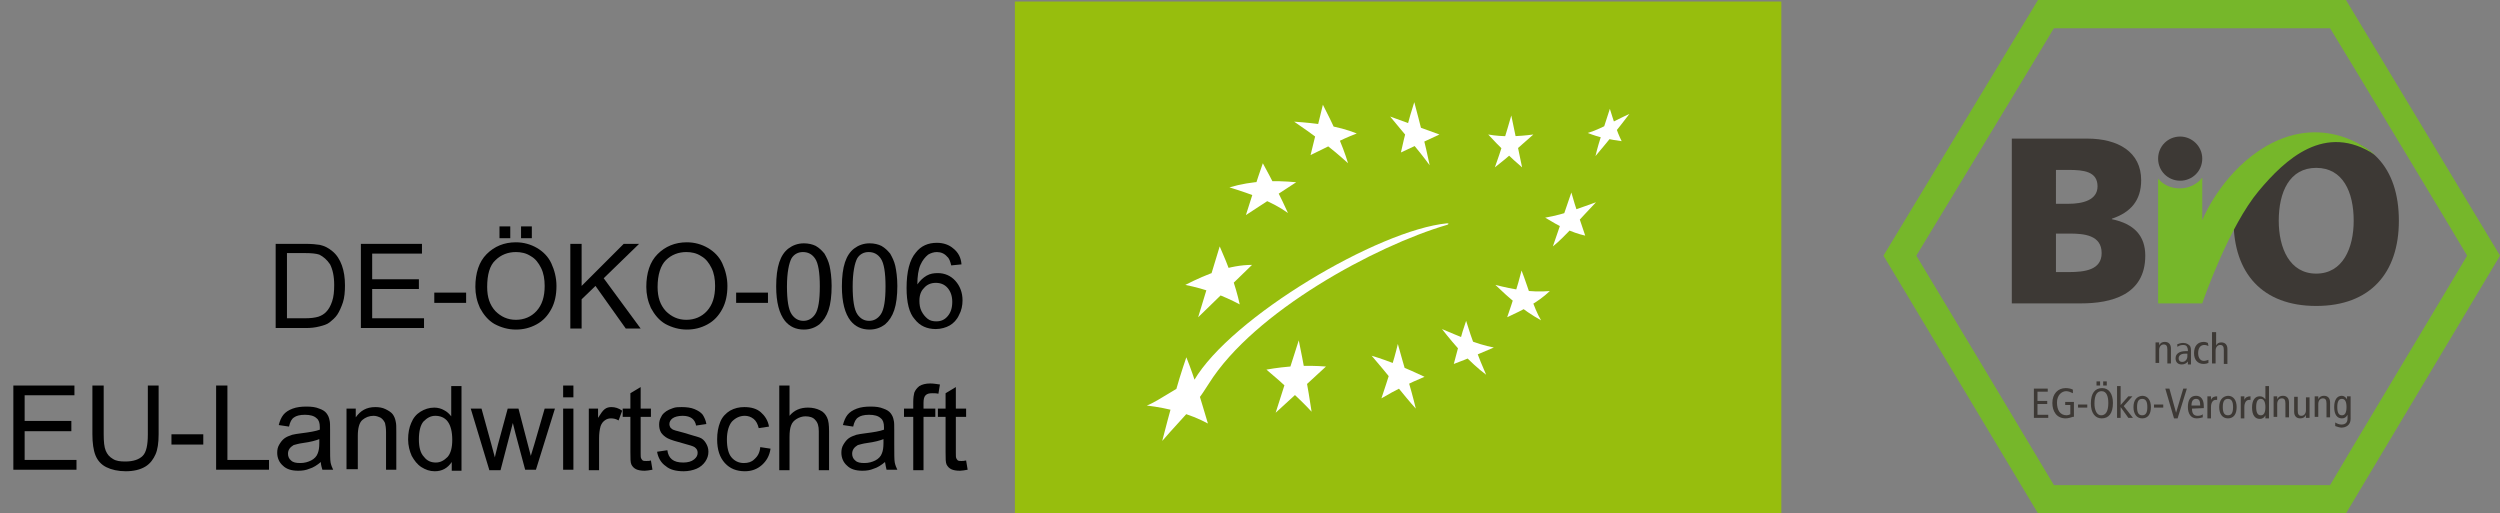 <?xml version="1.0" encoding="utf-8"?>
<!-- Generator: Adobe Illustrator 25.2.0, SVG Export Plug-In . SVG Version: 6.00 Build 0)  -->
<svg version="1.1" id="Ebene_1" xmlns="http://www.w3.org/2000/svg" xmlns:xlink="http://www.w3.org/1999/xlink" x="0px" y="0px"
	 viewBox="0 0 487 100" style="enable-background:new 0 0 487 100;" xml:space="preserve">
<rect x="0" y="0" width="487" height="100" fill="#808080" stroke="none"/>
<style type="text/css">
	.st0{fill:#76B72A;}
	.st1{fill:#3d3935;}
	.st2{fill-rule:evenodd;clip-rule:evenodd;fill:#3d3935;}
	.st3{fill-rule:evenodd;clip-rule:evenodd;fill:#76B72A;}
	.st4{fill:#97BE0D;}
	.st5{fill:#FFFFFF;}
</style>
<path class="st0" d="M397,0l-30.1,49.8L397,100h60l30-50.2L457,0H397z M453.9,5.5c1.5,2.4,25.2,41.7,26.7,44.3
	c-1.5,2.6-25.3,42.2-26.7,44.7c-2.9,0-50.9,0-53.8,0c-1.4-2.4-25.2-42.1-26.8-44.7c1.6-2.6,25.4-41.9,26.8-44.3
	C403,5.5,451.1,5.5,453.9,5.5z"/>
<path class="st1" d="M400.5,45.5h2.6c2.9,0,6.3,0.3,6.3,3.8c0,3.3-3.3,3.7-6.4,3.7h-2.5C400.5,53,400.5,45.5,400.5,45.5z
	 M391.9,59.1h13.5c5.8,0,12.5-1.6,12.5-9.3c0-3.9-2.2-6.2-6.5-7.1v-0.1c3.6-1.2,5.7-3.5,5.7-7.5c0-5.5-4.5-8.1-10.5-8.1h-14.7V59.1z
	 M400.5,33.1h2.5c2.9,0,5.6,0.3,5.6,3.2c0,2.7-2.9,3.4-5.7,3.4h-2.4C400.5,39.7,400.5,33.1,400.5,33.1z"/>
<path class="st1" d="M443.9,43c0-5.6,2.1-10.3,7.3-10.3s7.3,4.7,7.3,10.3c0,5.3-2.1,10.3-7.3,10.3S443.9,48.3,443.9,43z M435.1,43
	c0,10.2,5.6,16.6,16.1,16.6s16.1-6.4,16.1-16.6c0-10.3-5.5-16.6-16.1-16.6C440.6,26.4,435.1,32.7,435.1,43z"/>
<path class="st2" d="M429,30.9c0,2.4-1.9,4.3-4.3,4.3c-2.4,0-4.3-1.9-4.3-4.3s1.9-4.3,4.3-4.3C427,26.6,429,28.5,429,30.9L429,30.9z
	"/>
<path class="st3" d="M429,59.1c0.4-1.2,5.3-15.1,11-21.9c5.1-6.1,12.9-13.5,22.7-7c0,0-9.2-8.7-21.3-1.7
	c-7.7,4.5-11.6,12.4-12.4,14.4v-8.3c-1,1.3-2.6,2.1-4.4,2.1c-1.7,0-3.2-0.7-4.2-1.9v24.3H429z"/>
<path class="st1" d="M419.9,67.6c0-0.3,0-0.6,0-0.9h0.7v0.6l0,0c0.2-0.5,0.6-0.7,1.1-0.7c0.7,0,1.2,0.4,1.2,1.3v2.9h-0.7v-2.7
	c0-0.7-0.2-1-0.7-1s-0.9,0.4-0.9,1.1v2.5h-0.7V67.6z"/>
<path class="st1" d="M426.1,69.4c0,0.6-0.4,1.1-1,1.1c-0.5,0-0.7-0.3-0.7-0.7c0-0.5,0.4-0.9,1.2-0.9c0.2,0,0.4,0,0.5,0V69.4z
	 M424.2,67.6c0.2-0.3,0.7-0.4,1.1-0.4c0.3,0,0.6,0.1,0.7,0.3c0.1,0.2,0.2,0.4,0.2,0.7v0.2h-0.4c-1.4,0-2,0.6-2,1.4s0.5,1.2,1.2,1.2
	c0.6,0,1-0.3,1.2-0.6l0,0V71h0.6c0-0.1,0-0.4,0-0.6v-2.2c0-0.6-0.2-0.9-0.4-1c-0.1-0.1-0.5-0.4-1.1-0.4c-0.4,0-0.8,0.1-1.2,0.3
	L424.2,67.6z"/>
<path class="st1" d="M430.2,67.4c-0.2-0.1-0.5-0.2-0.8-0.2c-0.7,0-1.2,0.5-1.2,1.6c0,1,0.5,1.5,1.1,1.5c0.3,0,0.6-0.1,0.9-0.2v0.6
	c-0.2,0.1-0.6,0.2-0.9,0.2c-1.3,0-1.9-0.9-1.9-2.1c0-1.4,0.7-2.2,1.9-2.2c0.3,0,0.6,0.1,0.8,0.2L430.2,67.4z"/>
<path class="st1" d="M431,64.7h0.7v2.6l0,0c0.2-0.4,0.5-0.6,1-0.6c0.7,0,1.2,0.4,1.2,1.3v2.9h-0.7v-2.7c0-0.7-0.2-1-0.7-1
	s-0.9,0.4-0.9,1.1v2.5h-0.7v-6.1H431z"/>
<path class="st1" d="M396.2,75.7h2.7v0.6h-2v1.8h1.9v0.6h-1.9v2.1h2.1v0.6h-2.8V75.7z"/>
<path class="st1" d="M403.8,81.2c-0.3,0.1-0.9,0.3-1.4,0.3c-1.8,0-2.6-1.4-2.6-3c0-1.8,1.1-2.9,2.6-2.9c0.5,0,1,0.1,1.4,0.3v0.7
	c-0.4-0.2-0.9-0.4-1.3-0.4c-0.9,0-1.8,0.8-1.8,2.2c0,1.5,0.6,2.5,1.9,2.5c0.2,0,0.5-0.1,0.7-0.2v-1.8h-1v-0.6h1.7v2.9H403.8z"/>
<path class="st1" d="M404.8,78.8h1.8v0.6h-1.8V78.8z"/>
<path class="st1" d="M409.7,75.1h0.7v-0.8h-0.7V75.1z M408.4,75.1h0.7v-0.8h-0.7V75.1z M407.3,78.6c0,1.8,0.8,2.9,2.1,2.9
	c1.4,0,2.2-1,2.2-3c0-1.8-0.8-2.9-2.1-2.9C408.1,75.6,407.3,76.6,407.3,78.6z M408,78.6c0-1.8,0.6-2.4,1.4-2.4c1,0,1.3,1.1,1.3,2.3
	c0,1.8-0.6,2.4-1.4,2.4C408.4,80.9,408,79.8,408,78.6z"/>
<path class="st1" d="M414.6,77.2h0.8l-1.7,1.9l1.8,2.3h-0.9l-1.5-2.1l0,0v2.1h-0.7v-6.2h0.7v3.7L414.6,77.2z"/>
<path class="st1" d="M416.3,79.3c0-1.1,0.3-1.6,1-1.6c0.7,0,1,0.5,1,1.6s-0.3,1.6-1,1.6C416.6,80.9,416.3,80.4,416.3,79.3z
	 M415.6,79.3c0,1.3,0.6,2.2,1.7,2.2c1.1,0,1.7-0.8,1.7-2.2c0-1.3-0.6-2.2-1.7-2.2C416.2,77.2,415.6,78,415.6,79.3z"/>
<path class="st1" d="M419.6,78.8h1.8v0.6h-1.8V78.8z"/>
<path class="st1" d="M421.8,75.7h0.8l1.3,4.7l0,0l1.4-4.7h0.7l-1.8,5.8h-0.7L421.8,75.7z"/>
<path class="st1" d="M426.9,79c0-1,0.4-1.3,0.9-1.3c0.6,0,0.8,0.4,0.8,1.3H426.9z M429.3,79.5v-0.4c0-1.2-0.5-2-1.5-2
	c-1.1,0-1.6,0.8-1.6,2.2c0,1.3,0.6,2.2,1.7,2.2c0.4,0,0.9-0.1,1.2-0.2v-0.6c-0.2,0.2-0.6,0.3-1,0.3c-0.8,0-1.1-0.5-1.1-1.4
	L429.3,79.5L429.3,79.5z"/>
<path class="st1" d="M430,78.1c0-0.3,0-0.6,0-0.9h0.7v0.7l0,0c0.2-0.5,0.6-0.7,1.2-0.7v0.7c-0.1,0-0.2,0-0.3,0
	c-0.5,0-0.9,0.5-0.9,1.4v2.2H430C430,81.5,430,78.1,430,78.1z"/>
<path class="st1" d="M433,79.3c0-1.1,0.3-1.6,1-1.6s1,0.5,1,1.6s-0.3,1.6-1,1.6S433,80.4,433,79.3z M432.3,79.3
	c0,1.3,0.6,2.2,1.7,2.2s1.7-0.8,1.7-2.2c0-1.3-0.6-2.2-1.7-2.2C432.9,77.2,432.3,78,432.3,79.3z"/>
<path class="st1" d="M436.5,78.1c0-0.3,0-0.6,0-0.9h0.7v0.7l0,0c0.2-0.5,0.6-0.7,1.2-0.7v0.7c-0.1,0-0.2,0-0.3,0
	c-0.5,0-0.9,0.5-0.9,1.4v2.2h-0.7C436.5,81.5,436.5,78.1,436.5,78.1z"/>
<path class="st1" d="M441.3,79.3c0,1.1-0.3,1.6-0.9,1.6s-0.9-0.5-0.9-1.6s0.3-1.6,0.9-1.6C441,77.7,441.3,78.3,441.3,79.3z
	 M442,75.2h-0.7v2.6l0,0c-0.3-0.4-0.6-0.6-1.1-0.6c-0.9,0-1.5,0.7-1.5,2.2s0.6,2.2,1.5,2.2c0.6,0,0.9-0.3,1.1-0.7l0,0v0.6h0.7
	c0-0.3,0-0.5,0-0.8V75.2z"/>
<path class="st1" d="M442.9,78.1c0-0.3,0-0.6,0-0.9h0.7v0.6l0,0c0.2-0.5,0.6-0.7,1.1-0.7c0.7,0,1.2,0.4,1.2,1.3v2.9h-0.7v-2.7
	c0-0.7-0.2-1-0.7-1s-0.9,0.4-0.9,1.1v2.5h-0.7V78.1z"/>
<path class="st1" d="M449.9,80.5c0,0.3,0,0.6,0,0.9h-0.7v-0.6l0,0c-0.2,0.5-0.6,0.7-1.1,0.7c-0.7,0-1.2-0.4-1.2-1.3v-2.9h0.7V80
	c0,0.7,0.2,1,0.7,1s0.9-0.4,0.9-1.1v-2.5h0.7V80.5z"/>
<path class="st1" d="M450.9,78.1c0-0.3,0-0.6,0-0.9h0.7v0.6l0,0c0.2-0.5,0.6-0.7,1.1-0.7c0.7,0,1.2,0.4,1.2,1.3v2.9h-0.7v-2.7
	c0-0.7-0.2-1-0.7-1s-0.9,0.4-0.9,1.1v2.5h-0.7V78.1z"/>
<path class="st1" d="M455.3,79.3c0-1.1,0.3-1.6,0.9-1.6c0.6,0,0.9,0.5,0.9,1.6s-0.3,1.6-0.9,1.6C455.6,80.9,455.3,80.4,455.3,79.3z
	 M457.9,78c0-0.3,0-0.5,0-0.8h-0.7v0.6l0,0c-0.2-0.4-0.6-0.7-1-0.7c-0.9,0-1.5,0.7-1.5,2.2s0.6,2.2,1.5,2.2c0.5,0,0.8-0.2,1.1-0.7
	l0,0v0.7c0,0.7-0.3,1.2-1.2,1.2c-0.4,0-0.9-0.2-1.2-0.4V83c0.3,0.1,0.9,0.3,1.2,0.3c0.9,0,1.8-0.5,1.8-1.7
	C457.9,81.6,457.9,78,457.9,78z"/>
<rect id="rect2927" x="197.7" y="0.3" class="st4" width="149.3" height="100"/>
<g id="g2913">
	<path id="path2889" class="st5" d="M252.1,23.7c4.3,0.3,8.5,0.8,12.2,2.3c-3.4,1.3-6,2.8-9,4.2l2.4-9.8c1.9,3.7,3.8,7.7,4.9,11.4
		C259,28.5,255.6,26.1,252.1,23.7z"/>
	<path id="path2891" class="st5" d="M270.8,22.7l9.6,3.5l-7.5,3.5c0.7-3.2,1.5-6.4,2.6-9.8c1.1,4.1,2.2,8.4,3,12.3
		C276.1,28.9,273.4,25.9,270.8,22.7z"/>
	<path id="path2893" class="st5" d="M289.9,26.2c2.8,0.5,5.8,0.4,8.8,0c-2.5,2.2-4.9,4.4-7.5,6.4c1.2-3.3,2.2-6.6,3.2-10.1
		c0.7,3.4,1.4,6.7,2.1,10.1C294.5,30.9,292.2,28.7,289.9,26.2z"/>
	<path id="path2895" class="st5" d="M309.3,25.9c2.4-0.7,5.4-2.5,8.1-3.7c-2.2,2.9-4.4,5.6-6.6,8.2c0.7-3,1.8-6,2.8-9.2
		c0.7,2.2,1.3,4.3,2.3,6.3C313.7,27.2,311.5,26.8,309.3,25.9z"/>
	<path id="path2897" class="st5" d="M301,42.4c4-0.7,6.7-1.9,9.9-3c-2.8,2.9-6.1,6.8-8.4,8.6l3.6-10.5c0.8,2.9,1.8,5.7,2.7,8.4
		C306.1,45.3,303.6,44,301,42.4z"/>
	<path id="path2899" class="st5" d="M291.3,55.5c3.6,0.9,6.8,1.5,10.6,1.2c-2.4,2.3-5.3,3.7-8.3,5.1c1-2.9,2-5.9,2.8-9.1
		c1.3,3.3,2.3,7.2,3.8,9.7C296.6,60.4,293.9,58,291.3,55.5z"/>
	<path id="path2901" class="st5" d="M280.9,64.1c3.4,1.4,6.5,2.9,10.1,3.6c-2.6,1.1-5.1,2.2-7.8,3.2c0.8-2.9,1.4-5.6,2.4-8.4
		c1.1,3.6,2.4,7.1,3.9,10.5C286.3,70.6,283.4,67.3,280.9,64.1z"/>
	<path id="path2903" class="st5" d="M267.2,69.3c3.4,1,6.9,2.5,10.3,4.1c-2.9,1.2-5.7,2.6-8.4,4.2c1.2-3.6,2.4-7.2,3.2-10.6
		c1.1,4.1,2.5,8.4,3.5,12.6C273.6,77.2,270,72.5,267.2,69.3z"/>
	<path id="path2905" class="st5" d="M246.7,72c3.9-0.7,7.8-0.9,11.6-0.6c-3.6,3.3-6.6,6.1-9.8,9c1.5-4.7,3-9.4,4.5-14.1
		c0.9,4.4,1.8,9.2,2.5,13.9C253.2,77.7,249.8,74.6,246.7,72z"/>
	<path id="path2907" class="st5" d="M239.5,36.5c4.4-1.3,8.7-1.4,13-1l-9.8,6.4c1.1-3.4,2.1-6.7,3.3-10.1c1.8,3.3,3.5,6.6,4.9,9.7
		C247.9,39.3,243.7,37.8,239.5,36.5z"/>
	<path id="path2909" class="st5" d="M230.9,55.5c4.3-2.2,8.7-3.9,13-3.9l-10.5,10.2l4.2-13.8c1.6,3.6,3.1,7.6,3.9,11.3
		C238.3,57.6,234.9,56.3,230.9,55.5z"/>
	<path id="path2911" class="st5" d="M223.4,79c2.4-0.9,6.7-4.2,9.2-4.9c7.2-12.3,35.9-29.3,49.3-30.6c0.4,0,0.3,0.2,0,0.3
		c-14,4.1-37.6,16.9-46.4,30.9c-3.4,5.4-4.7,6.1-9.1,11.2c1.4-5.4,2.8-10.8,4.7-16.3c1.7,4.2,2.9,8.6,4.2,12.9
		C231.8,80.6,227.6,79.5,223.4,79z"/>
</g>
<g>
	<path d="M53.7,63.9V47.5h5.7c1.3,0,2.3,0.1,2.9,0.2c0.9,0.2,1.7,0.6,2.4,1.2c0.9,0.7,1.5,1.7,1.9,2.8c0.4,1.1,0.6,2.4,0.6,3.9
		c0,1.2-0.1,2.4-0.4,3.3s-0.7,1.8-1.1,2.4s-1,1.1-1.5,1.5c-0.5,0.4-1.2,0.6-2,0.8c-0.8,0.2-1.6,0.3-2.6,0.3H53.7z M55.9,62h3.5
		c1.1,0,1.9-0.1,2.6-0.3c0.6-0.2,1.1-0.5,1.5-0.9c0.5-0.5,0.9-1.2,1.2-2.1c0.3-0.9,0.4-1.9,0.4-3.2c0-1.7-0.3-3-0.8-4
		c-0.6-0.9-1.3-1.5-2.1-1.9c-0.6-0.2-1.5-0.3-2.8-0.3h-3.5V62z"/>
	<path d="M70.3,63.9V47.5h11.9v1.9h-9.7v5h9.1v1.9h-9.1V62h10.1v1.9H70.3z"/>
	<path d="M84.6,59v-2h6.2v2H84.6z"/>
	<path d="M92.6,55.9c0-2.7,0.7-4.9,2.2-6.4c1.5-1.5,3.4-2.3,5.7-2.3c1.5,0,2.9,0.4,4.1,1.1s2.2,1.7,2.8,3c0.6,1.3,1,2.8,1,4.4
		c0,1.7-0.3,3.2-1,4.5c-0.7,1.3-1.6,2.3-2.9,3s-2.6,1-4,1c-1.5,0-2.9-0.4-4.2-1.1c-1.2-0.7-2.1-1.8-2.8-3.1
		C92.9,58.7,92.6,57.3,92.6,55.9z M94.9,55.9c0,2,0.5,3.5,1.6,4.7c1.1,1.1,2.4,1.7,4,1.7c1.6,0,3-0.6,4-1.7c1.1-1.2,1.6-2.8,1.6-4.9
		c0-1.3-0.2-2.5-0.7-3.5c-0.5-1-1.1-1.8-2-2.3c-0.9-0.6-1.9-0.8-2.9-0.8c-1.5,0-2.9,0.5-4,1.6C95.4,51.7,94.9,53.5,94.9,55.9z
		 M97.3,46.4v-2.3h2.1v2.3H97.3z M101.5,46.4v-2.3h2.1v2.3H101.5z"/>
	<path d="M111.1,63.9V47.5h2.2v8.2l8.2-8.2h3l-6.9,6.7l7.2,9.8h-2.9l-5.9-8.3l-2.7,2.6v5.7H111.1z"/>
	<path d="M125.9,55.9c0-2.7,0.7-4.9,2.2-6.4c1.5-1.5,3.4-2.3,5.7-2.3c1.5,0,2.9,0.4,4.1,1.1s2.2,1.7,2.8,3c0.6,1.3,1,2.8,1,4.4
		c0,1.7-0.3,3.2-1,4.5c-0.7,1.3-1.6,2.3-2.9,3s-2.6,1-4,1c-1.5,0-2.9-0.4-4.2-1.1c-1.2-0.7-2.1-1.8-2.8-3.1
		C126.2,58.7,125.9,57.3,125.9,55.9z M128.1,55.9c0,2,0.5,3.5,1.6,4.7c1.1,1.1,2.4,1.7,4,1.7c1.6,0,3-0.6,4-1.7
		c1.1-1.2,1.6-2.8,1.6-4.9c0-1.3-0.2-2.5-0.7-3.5c-0.5-1-1.1-1.8-2-2.3c-0.9-0.6-1.9-0.8-2.9-0.8c-1.5,0-2.9,0.5-4,1.6
		C128.7,51.7,128.1,53.5,128.1,55.9z"/>
	<path d="M143.4,59v-2h6.2v2H143.4z"/>
	<path d="M151.2,55.8c0-1.9,0.2-3.5,0.6-4.7c0.4-1.2,1-2.1,1.8-2.7c0.8-0.6,1.8-1,3-1c0.9,0,1.7,0.2,2.3,0.5
		c0.7,0.4,1.2,0.9,1.7,1.5c0.4,0.7,0.8,1.5,1,2.4s0.4,2.3,0.4,3.9c0,1.9-0.2,3.5-0.6,4.7c-0.4,1.2-1,2.1-1.8,2.8c-0.8,0.6-1.8,1-3,1
		c-1.6,0-2.8-0.6-3.7-1.7C151.8,61.1,151.2,58.9,151.2,55.8z M153.3,55.8c0,2.7,0.3,4.5,0.9,5.4c0.6,0.9,1.4,1.3,2.3,1.3
		s1.7-0.4,2.3-1.3c0.6-0.9,0.9-2.7,0.9-5.4c0-2.7-0.3-4.5-0.9-5.4c-0.6-0.9-1.4-1.3-2.4-1.3c-0.9,0-1.7,0.4-2.2,1.2
		C153.7,51.2,153.3,53.1,153.3,55.8z"/>
	<path d="M164,55.8c0-1.9,0.2-3.5,0.6-4.7c0.4-1.2,1-2.1,1.8-2.7c0.8-0.6,1.8-1,3-1c0.9,0,1.7,0.2,2.3,0.5c0.7,0.4,1.2,0.9,1.7,1.5
		c0.4,0.7,0.8,1.5,1,2.4s0.4,2.3,0.4,3.9c0,1.9-0.2,3.5-0.6,4.7c-0.4,1.2-1,2.1-1.8,2.8c-0.8,0.6-1.8,1-3,1c-1.6,0-2.8-0.6-3.7-1.7
		C164.6,61.1,164,58.9,164,55.8z M166.1,55.8c0,2.7,0.3,4.5,0.9,5.4c0.6,0.9,1.4,1.3,2.3,1.3s1.7-0.4,2.3-1.3
		c0.6-0.9,0.9-2.7,0.9-5.4c0-2.7-0.3-4.5-0.9-5.4c-0.6-0.9-1.4-1.3-2.4-1.3c-0.9,0-1.7,0.4-2.2,1.2
		C166.5,51.2,166.1,53.1,166.1,55.8z"/>
	<path d="M187.3,51.5l-2,0.2c-0.2-0.8-0.4-1.4-0.8-1.7c-0.5-0.6-1.2-0.9-2-0.9c-0.6,0-1.2,0.2-1.7,0.5c-0.6,0.5-1.1,1.1-1.5,2
		c-0.4,0.9-0.6,2.2-0.6,3.8c0.5-0.7,1.1-1.3,1.8-1.7s1.4-0.5,2.2-0.5c1.3,0,2.5,0.5,3.4,1.5c0.9,1,1.4,2.3,1.4,3.8
		c0,1-0.2,2-0.7,2.9c-0.4,0.9-1.1,1.6-1.8,2s-1.7,0.7-2.7,0.7c-1.7,0-3.1-0.6-4.1-1.9c-1.1-1.2-1.6-3.3-1.6-6.1
		c0-3.2,0.6-5.5,1.8-6.9c1-1.3,2.4-1.9,4.1-1.9c1.3,0,2.4,0.4,3.2,1.1C186.7,49.2,187.2,50.2,187.3,51.5z M179.1,58.6
		c0,0.7,0.1,1.4,0.4,2c0.3,0.6,0.7,1.1,1.2,1.5s1.1,0.5,1.7,0.5c0.9,0,1.6-0.3,2.2-1c0.6-0.7,0.9-1.6,0.9-2.8c0-1.1-0.3-2-0.9-2.7
		c-0.6-0.7-1.4-1-2.3-1c-0.9,0-1.7,0.3-2.3,1C179.4,56.7,179.1,57.5,179.1,58.6z"/>
	<path d="M2.6,91.5V75.1h11.9V77H4.8v5h9.1V84H4.8v5.6h10.1v1.9H2.6z"/>
	<path d="M28.7,75.1h2.2v9.5c0,1.7-0.2,3-0.6,3.9s-1,1.8-2,2.4c-1,0.6-2.3,0.9-3.8,0.9c-1.5,0-2.8-0.3-3.8-0.8s-1.7-1.3-2.1-2.3
		s-0.6-2.4-0.6-4.1v-9.5h2.2v9.5c0,1.4,0.1,2.5,0.4,3.2c0.3,0.7,0.7,1.2,1.4,1.6c0.6,0.4,1.4,0.5,2.4,0.5c1.6,0,2.7-0.4,3.4-1.1
		c0.7-0.7,1-2.1,1-4.2V75.1z"/>
	<path d="M33.4,86.6v-2h6.2v2H33.4z"/>
	<path d="M42.1,91.5V75.1h2.2v14.5h8.1v1.9H42.1z"/>
	<path d="M62.5,90c-0.7,0.6-1.5,1.1-2.2,1.3c-0.7,0.3-1.4,0.4-2.2,0.4c-1.3,0-2.3-0.3-3-1c-0.7-0.6-1.1-1.5-1.1-2.5
		c0-0.6,0.1-1.1,0.4-1.6c0.3-0.5,0.6-0.9,1-1.2c0.4-0.3,0.9-0.5,1.5-0.7c0.4-0.1,1-0.2,1.8-0.3c1.6-0.2,2.8-0.4,3.6-0.7
		c0-0.3,0-0.5,0-0.5c0-0.8-0.2-1.4-0.6-1.7c-0.5-0.5-1.3-0.7-2.3-0.7c-1,0-1.7,0.2-2.1,0.5c-0.5,0.3-0.8,0.9-1,1.8l-2-0.3
		c0.2-0.8,0.5-1.5,0.9-2s1-0.9,1.8-1.2c0.8-0.3,1.7-0.4,2.7-0.4c1,0,1.8,0.1,2.5,0.4c0.6,0.2,1.1,0.5,1.4,0.9s0.5,0.8,0.6,1.4
		c0.1,0.3,0.1,1,0.1,1.9v2.7c0,1.9,0,3.1,0.1,3.6c0.1,0.5,0.3,1,0.5,1.4h-2.1C62.7,91.1,62.5,90.6,62.5,90z M62.3,85.5
		c-0.7,0.3-1.8,0.6-3.3,0.8c-0.8,0.1-1.4,0.3-1.8,0.4c-0.3,0.2-0.6,0.4-0.8,0.7s-0.3,0.6-0.3,1c0,0.5,0.2,1,0.6,1.3
		c0.4,0.4,1,0.5,1.8,0.5c0.8,0,1.5-0.2,2.1-0.5s1.1-0.8,1.3-1.4c0.2-0.5,0.3-1.1,0.3-2V85.5z"/>
	<path d="M67.5,91.5V79.6h1.8v1.7c0.9-1.3,2.1-2,3.8-2c0.7,0,1.4,0.1,2,0.4c0.6,0.3,1.1,0.6,1.4,1c0.3,0.4,0.5,0.9,0.6,1.5
		c0.1,0.4,0.1,1,0.1,2v7.3h-2v-7.3c0-0.8-0.1-1.4-0.2-1.8c-0.2-0.4-0.4-0.7-0.8-1c-0.4-0.2-0.9-0.4-1.4-0.4c-0.9,0-1.6,0.3-2.2,0.8
		c-0.6,0.5-0.9,1.6-0.9,3.1v6.5H67.5z"/>
	<path d="M88,91.5V90c-0.8,1.2-1.9,1.8-3.3,1.8c-1,0-1.8-0.3-2.6-0.8c-0.8-0.5-1.4-1.3-1.9-2.2c-0.4-0.9-0.7-2-0.7-3.2
		c0-1.2,0.2-2.3,0.6-3.2c0.4-1,1-1.7,1.8-2.2s1.7-0.8,2.7-0.8c0.7,0,1.4,0.2,1.9,0.5c0.6,0.3,1,0.7,1.4,1.2v-5.9h2v16.5H88z
		 M81.6,85.6c0,1.5,0.3,2.7,1,3.4c0.6,0.8,1.4,1.1,2.3,1.1c0.9,0,1.6-0.4,2.3-1.1c0.6-0.7,0.9-1.8,0.9-3.3c0-1.6-0.3-2.8-0.9-3.6
		S85.7,81,84.8,81c-0.9,0-1.6,0.4-2.3,1.1C81.9,82.8,81.6,84,81.6,85.6z"/>
	<path d="M95.3,91.5l-3.6-11.9h2.1l1.9,6.9l0.7,2.6c0-0.1,0.2-0.9,0.6-2.5l1.9-7h2.1l1.8,6.9l0.6,2.3l0.7-2.3l2-6.9h2l-3.7,11.9
		h-2.1l-1.9-7.1l-0.5-2l-2.4,9.2H95.3z"/>
	<path d="M109.7,77.4v-2.3h2v2.3H109.7z M109.7,91.5V79.6h2v11.9H109.7z"/>
	<path d="M114.7,91.5V79.6h1.8v1.8c0.5-0.8,0.9-1.4,1.3-1.7c0.4-0.3,0.8-0.4,1.3-0.4c0.7,0,1.4,0.2,2.1,0.7l-0.7,1.9
		c-0.5-0.3-1-0.4-1.5-0.4c-0.4,0-0.8,0.1-1.2,0.4c-0.4,0.3-0.6,0.6-0.8,1.1c-0.2,0.7-0.3,1.5-0.3,2.4v6.2H114.7z"/>
	<path d="M126.8,89.7l0.3,1.8c-0.6,0.1-1.1,0.2-1.5,0.2c-0.7,0-1.3-0.1-1.7-0.3c-0.4-0.2-0.7-0.5-0.9-0.9s-0.2-1.2-0.2-2.4v-6.9
		h-1.5v-1.6h1.5v-3l2-1.2v4.2h2v1.6h-2v7c0,0.6,0,0.9,0.1,1.1c0.1,0.2,0.2,0.3,0.3,0.4c0.2,0.1,0.4,0.1,0.7,0.1
		C126.2,89.8,126.5,89.8,126.8,89.7z"/>
	<path d="M128,88l2-0.3c0.1,0.8,0.4,1.4,0.9,1.8c0.5,0.4,1.2,0.6,2.2,0.6c0.9,0,1.6-0.2,2.1-0.6s0.7-0.8,0.7-1.3
		c0-0.5-0.2-0.8-0.6-1.1c-0.3-0.2-1-0.4-2.1-0.7c-1.5-0.4-2.5-0.7-3.1-1c-0.6-0.3-1-0.7-1.3-1.1c-0.3-0.5-0.4-1-0.4-1.6
		c0-0.5,0.1-1,0.4-1.5c0.2-0.5,0.6-0.8,1-1.1c0.3-0.2,0.7-0.4,1.3-0.6c0.5-0.2,1.1-0.2,1.7-0.2c0.9,0,1.8,0.1,2.5,0.4
		c0.7,0.3,1.2,0.6,1.6,1.1c0.3,0.5,0.6,1.1,0.7,1.8l-2,0.3c-0.1-0.6-0.4-1.1-0.8-1.4c-0.4-0.3-1-0.5-1.8-0.5c-0.9,0-1.6,0.2-2,0.5
		c-0.4,0.3-0.6,0.7-0.6,1.1c0,0.3,0.1,0.5,0.2,0.7c0.2,0.2,0.4,0.4,0.8,0.5c0.2,0.1,0.8,0.2,1.8,0.5c1.4,0.4,2.4,0.7,3,0.9
		c0.6,0.2,1,0.6,1.3,1.1s0.5,1,0.5,1.7c0,0.7-0.2,1.3-0.6,1.9c-0.4,0.6-1,1.1-1.7,1.4c-0.7,0.3-1.6,0.5-2.5,0.5
		c-1.5,0-2.7-0.3-3.5-1C128.8,90.2,128.2,89.2,128,88z"/>
	<path d="M148.1,87.1l2,0.3c-0.2,1.4-0.8,2.4-1.7,3.2c-0.9,0.8-2,1.2-3.3,1.2c-1.6,0-2.9-0.5-3.9-1.6c-1-1.1-1.5-2.6-1.5-4.6
		c0-1.3,0.2-2.4,0.6-3.4s1.1-1.7,1.9-2.2c0.9-0.5,1.8-0.7,2.8-0.7c1.3,0,2.4,0.3,3.2,1c0.8,0.7,1.4,1.6,1.6,2.8l-2,0.3
		c-0.2-0.8-0.5-1.4-1-1.8c-0.5-0.4-1.1-0.6-1.7-0.6c-1,0-1.8,0.4-2.5,1.1c-0.6,0.7-1,1.9-1,3.5c0,1.6,0.3,2.8,0.9,3.5
		c0.6,0.7,1.4,1.1,2.4,1.1c0.8,0,1.5-0.2,2-0.7C147.6,88.9,148,88.2,148.1,87.1z"/>
	<path d="M151.8,91.5V75.1h2V81c0.9-1.1,2.1-1.6,3.6-1.6c0.9,0,1.7,0.2,2.3,0.5c0.7,0.3,1.1,0.8,1.4,1.4c0.3,0.6,0.4,1.5,0.4,2.7
		v7.6h-2V84c0-1-0.2-1.7-0.7-2.2c-0.4-0.5-1.1-0.7-1.9-0.7c-0.6,0-1.2,0.2-1.7,0.5c-0.5,0.3-0.9,0.7-1.1,1.3
		c-0.2,0.5-0.3,1.3-0.3,2.2v6.5H151.8z"/>
	<path d="M172.4,90c-0.7,0.6-1.5,1.1-2.2,1.3c-0.7,0.3-1.4,0.4-2.2,0.4c-1.3,0-2.3-0.3-3-1c-0.7-0.6-1.1-1.5-1.1-2.5
		c0-0.6,0.1-1.1,0.4-1.6c0.3-0.5,0.6-0.9,1-1.2c0.4-0.3,0.9-0.5,1.5-0.7c0.4-0.1,1-0.2,1.8-0.3c1.6-0.2,2.8-0.4,3.6-0.7
		c0-0.3,0-0.5,0-0.5c0-0.8-0.2-1.4-0.6-1.7c-0.5-0.5-1.3-0.7-2.3-0.7c-1,0-1.7,0.2-2.1,0.5c-0.5,0.3-0.8,0.9-1,1.8l-2-0.3
		c0.2-0.8,0.5-1.5,0.9-2s1-0.9,1.8-1.2c0.8-0.3,1.7-0.4,2.7-0.4c1,0,1.8,0.1,2.5,0.4c0.6,0.2,1.1,0.5,1.4,0.9s0.5,0.8,0.6,1.4
		c0.1,0.3,0.1,1,0.1,1.9v2.7c0,1.9,0,3.1,0.1,3.6c0.1,0.5,0.3,1,0.5,1.4h-2.1C172.6,91.1,172.5,90.6,172.4,90z M172.2,85.5
		c-0.7,0.3-1.8,0.6-3.3,0.8c-0.8,0.1-1.4,0.3-1.8,0.4c-0.3,0.2-0.6,0.4-0.8,0.7s-0.3,0.6-0.3,1c0,0.5,0.2,1,0.6,1.3
		c0.4,0.4,1,0.5,1.8,0.5c0.8,0,1.5-0.2,2.1-0.5s1.1-0.8,1.3-1.4c0.2-0.5,0.3-1.1,0.3-2V85.5z"/>
	<path d="M177.9,91.5V81.2h-1.8v-1.6h1.8v-1.3c0-0.8,0.1-1.4,0.2-1.8c0.2-0.5,0.5-0.9,1-1.3c0.5-0.3,1.2-0.5,2.1-0.5
		c0.6,0,1.2,0.1,1.9,0.2l-0.3,1.8c-0.4-0.1-0.8-0.1-1.2-0.1c-0.6,0-1,0.1-1.3,0.4c-0.3,0.3-0.4,0.8-0.4,1.5v1.1h2.3v1.6h-2.3v10.4
		H177.9z"/>
	<path d="M188.2,89.7l0.3,1.8c-0.6,0.1-1.1,0.2-1.5,0.2c-0.7,0-1.3-0.1-1.7-0.3c-0.4-0.2-0.7-0.5-0.9-0.9s-0.2-1.2-0.2-2.4v-6.9
		h-1.5v-1.6h1.5v-3l2-1.2v4.2h2v1.6h-2v7c0,0.6,0,0.9,0.1,1.1c0.1,0.2,0.2,0.3,0.3,0.4c0.2,0.1,0.4,0.1,0.7,0.1
		C187.5,89.8,187.8,89.8,188.2,89.7z"/>
</g>
</svg>
